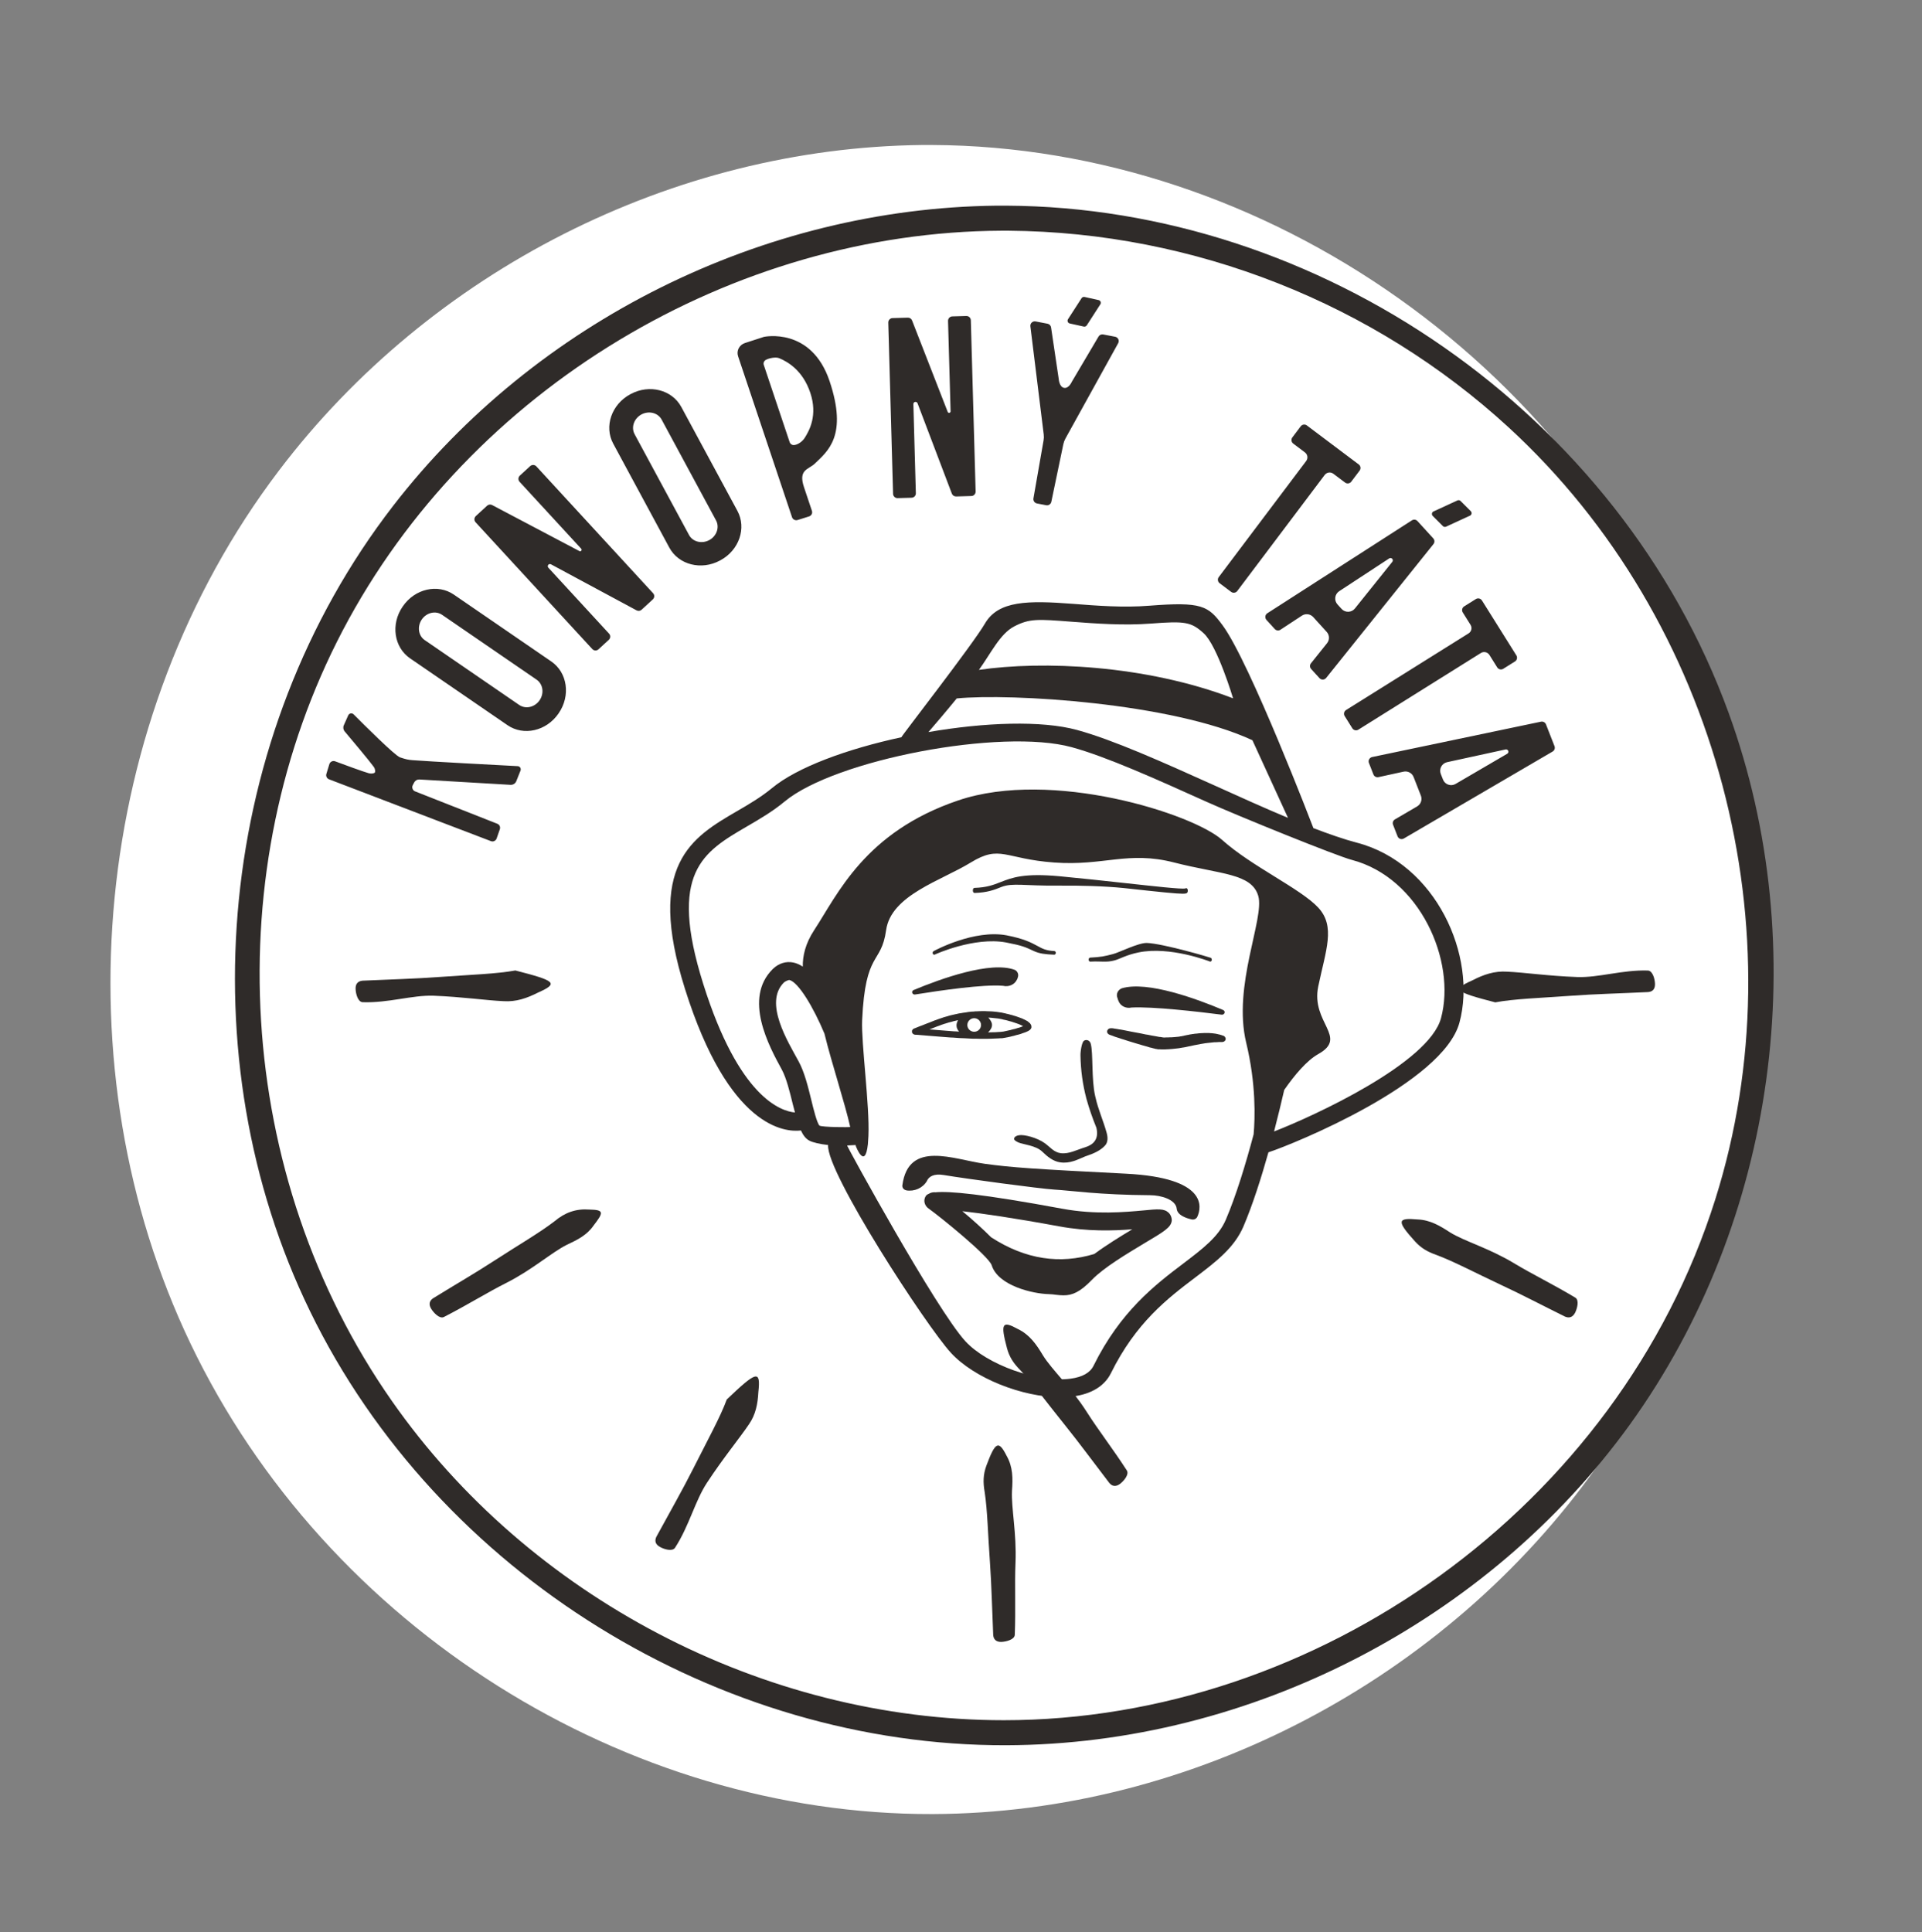 <?xml version="1.0" encoding="UTF-8" standalone="no"?>
<!DOCTYPE svg PUBLIC "-//W3C//DTD SVG 1.1//EN" "http://www.w3.org/Graphics/SVG/1.1/DTD/svg11.dtd">
<svg width="100%" height="100%" viewBox="0 0 189 190" version="1.1" xmlns="http://www.w3.org/2000/svg" xmlns:xlink="http://www.w3.org/1999/xlink" xml:space="preserve" xmlns:serif="http://www.serif.com/" style="fill-rule:evenodd;clip-rule:evenodd;stroke-linejoin:round;stroke-miterlimit:2;">
    <rect x="0" y="0" width="189" height="190" fill="#808080" stroke="none"/>
    <g transform="matrix(1,0,0,1,0,-227)">
        <g id="KT-logo-primary-negative" transform="matrix(0.305,0,0,0.305,3.456,538.009)">
            <rect x="-11.339" y="-1019.37" width="619.935" height="619.935" style="fill:none;"/>
            <g transform="matrix(0.933,0,0,0.933,-251.047,-2052.7)">
                <g transform="matrix(0.38,-2.13038e-32,-1.57563e-32,0.386,-24354,-3315.95)">
                    <path d="M65613.6,11588.7C65916.4,11590.1 66207.7,11789.1 66313.7,12081.2C66396,12308.1 66360.2,12574.1 66217.8,12771.8C66080.8,12961.9 65850.8,13082.1 65613.6,13082.9C65335.8,13083.7 65062.9,12917.1 64938.8,12661.6C64819.4,12415.9 64847.5,12102.8 65019.4,11880C65157.2,11701.3 65377.6,11591.2 65604,11588.7C65607.2,11588.7 65610.4,11588.7 65613.6,11588.7Z" style="fill:white;"/>
                </g>
                <g transform="matrix(2.026,0,0,0.786,118.041,-2041.01)">
                    <g transform="matrix(0.176,-2.50109e-32,-7.28983e-33,0.453,-11307.8,-1153.93)">
                        <path d="M65613.6,11588.7C65916.4,11590.1 66207.7,11789.1 66313.7,12081.2C66396,12308.1 66360.2,12574.1 66217.8,12771.8C66080.8,12961.9 65850.8,13082.1 65613.6,13082.9C65335.8,13083.7 65062.9,12917.1 64938.8,12661.6C64819.4,12415.9 64847.5,12102.8 65019.4,11880C65157.2,11701.3 65377.6,11591.2 65604,11588.7C65607.2,11588.7 65610.4,11588.7 65613.6,11588.7ZM65608.9,11613C65348.9,11614.2 65094,11765.4 64970.5,12001C64849,12233 64865.1,12529.6 65018.1,12748.7C65150.5,12938.5 65377.9,13058.6 65611.2,13058.6C65914.3,13058.6 66206.6,12852.3 66300.8,12552.7C66382.3,12293.6 66304.5,11991.6 66100.3,11803.8C65970.1,11684 65796,11614.4 65615.9,11613C65613.5,11613 65611.2,11613 65608.9,11613Z" style="fill:rgb(47,43,41);"/>
                    </g>
                    <g transform="matrix(0.176,-2.50109e-32,-7.28983e-33,0.453,-11305,-1153.93)">
                        <path d="M65605.9,12975.8C65605.6,12980.4 65597.5,12982.4 65592.9,12982.6C65588.3,12982.7 65585.4,12980.6 65585,12976C65583.9,12951.4 65583.4,12927.8 65581.9,12906.4C65579.9,12879.3 65579.5,12855.2 65576.7,12837C65575.1,12827.8 65575.2,12820.2 65578.4,12811.5C65587.1,12788.1 65590.3,12786.7 65598.1,12802.2C65604.1,12812.8 65604.1,12823.9 65603.2,12836C65602.4,12852.7 65607.8,12877.1 65606.6,12905.9C65605.7,12927 65606.9,12950.7 65605.9,12975.8Z" style="fill:rgb(47,43,41);"/>
                    </g>
                    <g transform="matrix(0.175,-0.031,0.012,0.452,-11430.1,867.217)">
                        <path d="M65920.7,12894.1C65922.9,12898.2 65917,12904.2 65913.1,12906.7C65909.1,12909.2 65905.7,12908.8 65902.9,12905.1C65889.2,12884.5 65876.6,12864.6 65864.3,12847C65848.6,12824.7 65835.8,12804.2 65824,12789.9C65818,12783 65814.2,12776.5 65812.5,12767.5C65807.8,12743.2 65809.7,12740.5 65824.5,12750C65835.4,12756.2 65841.3,12766 65847,12777.2C65854.8,12791.9 65872,12809.7 65885.6,12834.6C65895.6,12853 65908.7,12872.4 65920.7,12894.1Z" style="fill:rgb(47,43,41);"/>
                    </g>
                    <g transform="matrix(0.622,0,3.2532e-48,1.6,-665.376,3133.2)">
                        <g transform="matrix(0.303,-1.67201e-32,-1.25401e-32,0.303,-18412.5,-2928.03)">
                            <path d="M65889.5,12226.6C65878,12223.6 65864.6,12218.9 65850.2,12213.4C65850.2,12213.4 65792.8,12063.2 65768.1,12029.6C65755,12011.7 65749.1,12008 65701.8,12011.7C65678.4,12013.6 65654,12011.7 65632.5,12010C65592,12006.9 65565.1,12007 65553,12027.8C65542.1,12046.6 65477.6,12129.6 65477.3,12131C65428.2,12141.6 65382.9,12158.2 65360.1,12177.2C65350.3,12185.3 65339.3,12191.8 65328.6,12198C65288,12221.7 65245.9,12246.2 65281.5,12359.3C65321.2,12485.7 65372.1,12489.3 65386.4,12487.6C65388.4,12491.9 65390.8,12495.2 65394.2,12496.9C65397,12498.4 65403.6,12500 65411,12500.8C65409,12525.2 65499.8,12664.9 65522.2,12689.3C65543.3,12712.3 65586.9,12729.5 65621.1,12729.5C65625.1,12729.5 65629,12729.2 65632.7,12728.8C65649.4,12726.6 65661.2,12719.3 65666.9,12707.8C65689.6,12661.8 65718.1,12640 65743.4,12620.8C65762.3,12606.4 65778.6,12594 65786.9,12574.6C65795.2,12555.1 65802.9,12530.9 65809.5,12507.4C65832.2,12500 65967.7,12444.7 65982.4,12389.7C65998.5,12329.7 65961.4,12245.4 65889.5,12226.6ZM65770.9,12568.6C65764.3,12584 65750.2,12594.7 65732.5,12608.2C65707.1,12627.5 65675.6,12651.5 65651.2,12701C65648.1,12707.3 65641.1,12711.3 65630.3,12712.7C65601.1,12716.6 65554.8,12700.1 65535.2,12678.7C65508.7,12649.7 65428.1,12502.2 65428.2,12501.2C65429.1,12501.1 65435.1,12500.9 65435.9,12500.8C65436,12501.2 65436.1,12501.8 65436.1,12501.8C65436.1,12501.8 65444.4,12523.8 65447,12500.1C65447.2,12498 65447.3,12495.2 65447.5,12492.5C65447.5,12492.5 65447.5,12492.4 65447.5,12492.4C65448.7,12465.3 65440.9,12408.2 65441.8,12387.7C65444.7,12323.9 65459.1,12337.7 65463.5,12305.9C65468,12274.1 65513.3,12261.1 65540.1,12244.6C65566.9,12228.2 65570.5,12241.3 65615.6,12244.6C65660.7,12247.9 65682.3,12233.8 65724.2,12244.6C65766.2,12255.4 65794.3,12254.3 65800.3,12274.9C65806.2,12295.3 65776.9,12356.3 65789.4,12408.1C65798.4,12445.5 65797.4,12476.5 65796.1,12491.1C65789,12517.8 65780.3,12546.6 65770.9,12568.6ZM65965.7,12385.7C65954.8,12426.5 65850.7,12474.5 65814.6,12488.5C65818.2,12474.6 65821.3,12461.7 65823.8,12450.8C65833.4,12437 65844.3,12424.1 65854.6,12418.3C65882.1,12402.9 65847.7,12390 65854.6,12356.9C65861.5,12323.9 65870.4,12302.6 65854.6,12285.5C65838.8,12268.4 65794,12247.9 65767.7,12224.2C65741.3,12200.4 65613.3,12159.5 65528.7,12188.3C65444.1,12217 65419.7,12273.4 65398.4,12305.9C65390.4,12318.1 65387.9,12329.4 65388.1,12339C65385.3,12337.2 65382.5,12335.9 65379.6,12335.3C65372.9,12333.9 65366.2,12336 65360.9,12341.2C65334,12367.9 65357.6,12411.3 65369,12432.2C65373.3,12440.1 65376.3,12452.6 65379,12463.6C65379.7,12466.5 65380.3,12468.8 65381,12471.3C65368.2,12470.1 65330.3,12457.7 65298,12354.7C65266.2,12253.4 65297.8,12235.1 65337.7,12211.8C65349,12205.2 65360.7,12198.4 65371.5,12189.4C65417.3,12151.2 65567.9,12122.6 65631.4,12140C65662.9,12148.6 65708.9,12169.4 65753.4,12189.5C65782.7,12202.7 65871.7,12238.8 65884.9,12242.2C65946.6,12258.4 65979.6,12333.9 65965.7,12385.7ZM65395.8,12460C65392.9,12448.1 65389.6,12434.6 65384.3,12424.9C65374.8,12407.3 65352.5,12371.8 65371,12353.4C65372.5,12352 65375.5,12351.1 65375.8,12351.1C65384,12352.8 65397.8,12376 65407.7,12399.8C65414.2,12426.6 65426.3,12463.1 65431,12484.4C65430.6,12484.8 65406.1,12484.7 65403.2,12483.2C65400.9,12480.8 65397.8,12468.3 65395.8,12460ZM65579.4,12030.5C65593.3,12023.2 65601.1,12023.9 65631,12026.2C65653.2,12027.9 65678.4,12029.8 65703.2,12027.9C65734.1,12025.5 65739.6,12026.4 65750.9,12036.7C65763.3,12048 65777.5,12095.7 65777.5,12095.7C65698.1,12065.2 65604.7,12061.5 65547.5,12069.9C65558.1,12055.3 65566.5,12037.2 65579.4,12030.5ZM65527.4,12095.8C65575.6,12091 65722.1,12099.7 65795,12133.7L65827.2,12204.1C65805.9,12195.2 65783.2,12184.9 65760.9,12174.8C65713.7,12153.5 65669.1,12133.4 65636.3,12124.4C65604.1,12115.6 65552.6,12117.5 65501.8,12126.3C65508.5,12118.5 65517.8,12107.6 65527.4,12095.8Z" style="fill:rgb(47,43,41);"/>
                        </g>
                        <g transform="matrix(0.303,-1.67201e-32,-1.25401e-32,0.303,-18412.5,-2928.03)">
                            <path d="M65644,12502.7C65650.6,12500.6 65656.4,12495.8 65653.8,12485.1C65650.3,12476.5 65647.3,12467.9 65644.8,12458.9L65644.7,12458.5C65641.4,12445.9 65639.6,12432.8 65639.4,12419.7C65639.3,12415.8 65640.6,12407.5 65642.6,12406.2C65644.8,12404.8 65647.9,12405.8 65648.7,12409C65651,12417.3 65649.2,12441.4 65652.7,12456.4C65653,12457.5 65653,12457.6 65653.1,12458C65655.4,12468.5 65659.9,12478.3 65663,12489.4C65664.2,12493.5 65664.5,12498.3 65661.5,12501.4C65657.3,12505.9 65651.3,12508.5 65645.4,12510.5C65644.4,12510.8 65644.2,12510.9 65643.7,12511.1C65636.7,12514 65630,12517.8 65621,12516.5C65614.7,12515.6 65609.5,12511.4 65604.7,12506.7C65599,12501.2 65587.5,12500.3 65583.3,12498.5C65581.8,12497.8 65579.7,12496.7 65579.4,12495.6C65578.9,12493.4 65581.8,12492.2 65583.8,12491.9C65588.4,12491.1 65600.2,12494.1 65607.2,12499.2C65611.9,12502.6 65615.3,12507.4 65621.6,12508.2C65629,12509.1 65635.8,12505.2 65644,12502.7Z" style="fill:rgb(47,43,41);"/>
                        </g>
                        <g transform="matrix(0.303,-1.67201e-32,-1.25401e-32,0.303,-18412.5,-2928.03)">
                            <path d="M65696.4,12560.1C65680.1,12561.6 65652.9,12564.1 65623.2,12558.6C65549.8,12545 65520.2,12542.4 65507.8,12543.7C65507.7,12543.6 65507.5,12543.6 65507.4,12543.6C65505.7,12543.6 65503.7,12544 65502.2,12545C65499.4,12546.1 65498.9,12547.8 65498.4,12549.3C65497.4,12552.8 65499.1,12556.5 65502.1,12558.5C65513.1,12566.4 65555.9,12601.2 65559,12609.7C65564.8,12628.6 65596.8,12635.7 65610.5,12636C65613.1,12636.1 65615.2,12636.3 65617.2,12636.6C65619.6,12636.9 65621.9,12637.1 65624.1,12637.1C65631.8,12637.1 65638.8,12634.4 65649.7,12623.1C65660.2,12612.1 65681.3,12599.5 65696.7,12590.2C65715.6,12579 65721.2,12575.5 65722,12569.5C65722.2,12567.1 65721.1,12564 65719.2,12562.2C65715.1,12558.3 65709.6,12558.8 65696.4,12560.1ZM65651.9,12599.6C65621.1,12608.9 65590.1,12604.9 65558.6,12584.5C65550.8,12576.7 65541.3,12568.1 65532.5,12560.8C65550.1,12562.8 65578.1,12566.8 65619.9,12574.5C65645.5,12579.3 65669.1,12578.6 65686.3,12577.2C65675.2,12583.9 65662.7,12591.6 65651.9,12599.6Z" style="fill:rgb(47,43,41);"/>
                        </g>
                        <g transform="matrix(0.303,-1.67201e-32,-1.25401e-32,0.303,-18412.5,-2928.03)">
                            <path d="M65715.3,12414.1L65713.2,12414.1L65711,12414L65709.9,12414L65709.5,12414L65709.1,12413.9L65708.7,12413.8L65708.3,12413.7L65707.8,12413.7L65707.3,12413.6L65706.8,12413.4L65706.2,12413.3L65705,12413L65703.6,12412.6L65702.1,12412.3L65700.6,12411.8L65698.9,12411.3L65697.1,12410.8L65695.3,12410.3L65693.4,12409.7L65689.6,12408.6L65683.7,12406.8L65681.8,12406.2L65678.1,12405L65676.4,12404.5L65674.7,12403.9L65673.1,12403.4L65671.6,12402.9L65670.3,12402.5L65669.1,12402L65668,12401.6L65667.1,12401.3L65666.3,12401L65666,12400.9L65665.7,12400.8L65665.3,12400.6L65665,12400.4L65664.7,12400.2L65664.5,12400.1L65664.3,12399.8L65664.1,12399.5L65664,12399.5L65663.8,12399.1L65663.6,12398.7L65663.5,12398.3L65663.5,12397.8L65663.6,12397.3L65663.7,12396.8L65664,12396.4L65664.3,12396L65664.6,12395.6L65665,12395.4L65665.3,12395.2L65665.9,12395L65666.3,12395L65666.5,12394.9L65666.8,12394.9L65667.3,12394.9L65668.1,12394.9L65669.1,12395L65669.6,12395.1L65670.1,12395.2L65670.8,12395.3L65671.4,12395.4L65672.8,12395.6L65674.3,12395.9L65675.9,12396.1L65679.5,12396.8L65681.5,12397.2L65685.5,12398L65689.8,12398.8L65694.1,12399.6L65698.3,12400.5L65700.3,12400.8L65702.3,12401.2L65704.3,12401.6L65706.1,12401.9L65707.8,12402.2L65709.4,12402.5L65710.9,12402.8L65711.6,12402.8L65712.2,12402.9L65712.8,12403L65713.4,12403.1L65713.9,12403.2L65714.3,12403.2L65714.7,12403.3L65715,12403.3L65715.5,12403.3L65717.3,12403.2L65719,12403.2L65720.6,12403.1L65722,12403.1L65723.3,12403L65724.6,12402.9L65725.7,12402.8L65726.8,12402.7L65727.8,12402.6L65728.7,12402.5L65729.6,12402.3L65730.4,12402.2L65731.1,12402.1L65731.9,12401.9L65732.6,12401.8L65733.3,12401.6L65734.7,12401.3L65736.1,12401L65736.9,12400.9L65737.7,12400.7L65738.6,12400.5L65739.5,12400.4L65740.4,12400.2L65741.5,12400.1L65742.6,12399.9L65743.7,12399.8L65745,12399.7L65746.4,12399.5L65747.8,12399.4L65749.4,12399.3L65749.9,12399.3L65751.6,12399.2L65752.1,12399.2L65752.6,12399.2L65753.6,12399.2L65754.2,12399.2L65754.6,12399.2L65755.6,12399.2L65756.6,12399.3L65758.3,12399.4L65760,12399.6L65761.5,12399.8L65762.2,12399.9L65762.9,12400.1L65763.6,12400.2L65764.2,12400.4L65764.8,12400.5L65765.3,12400.6L65765.8,12400.8L65766.3,12400.9L65766.7,12401L65767.1,12401.2L65767.5,12401.3L65768.1,12401.5L65769,12401.8L65769.5,12402.1L65769.8,12402.4L65770.2,12402.8L65770.4,12403.2L65770.6,12403.6L65770.8,12404.1L65770.8,12404.6L65770.7,12405.1L65770.6,12405.6L65770.3,12406L65770,12406.4L65769.6,12406.7L65769.2,12407L65768.7,12407.2L65768.2,12407.3L65767.7,12407.4L65766.6,12407.4L65764.5,12407.4L65763.4,12407.5L65761.4,12407.6L65760.4,12407.6L65759.5,12407.7L65757.6,12407.9L65756.7,12408L65755.7,12408.1L65754.8,12408.2L65753.9,12408.3L65753.1,12408.4L65752.2,12408.5L65750.5,12408.8L65748,12409.2L65747.2,12409.4L65745.6,12409.7L65743.9,12410L65742.3,12410.3L65739.2,12411L65737.6,12411.3L65734.4,12412L65732.7,12412.3L65731.9,12412.4L65730.2,12412.7L65728.5,12413L65727.6,12413.1L65726.8,12413.2L65725.9,12413.3L65725,12413.4L65724.1,12413.5L65722.2,12413.7L65719.4,12413.9L65717.4,12414L65715.3,12414.1Z" style="fill:rgb(47,43,41);"/>
                        </g>
                        <g transform="matrix(0.303,-1.67201e-32,-1.25401e-32,0.303,-18409.8,-2929.22)">
                            <path d="M65544.6,12408.4L65543.4,12408.4L65542.2,12408.4L65539.7,12408.4L65535.9,12408.3L65534.6,12408.3L65533.3,12408.3L65530.8,12408.2L65525.6,12407.9L65523,12407.8L65520.5,12407.7L65517.9,12407.5L65515.3,12407.3L65512.7,12407.2L65507.6,12406.8L65505,12406.6L65502.5,12406.4L65500,12406.2L65495,12405.8L65490.2,12405.4L65485.4,12405L65483.1,12404.8L65480.8,12404.7L65480.3,12404.6L65479.8,12404.4L65479.3,12404.2L65479,12403.9L65478.6,12403.6L65478.3,12403.2L65478.1,12402.7L65478,12402.2L65478,12401.8L65478,12401.3L65478.1,12400.8L65478.3,12400.4L65478.6,12400L65479,12399.6L65479.4,12399.3L65479.8,12399.1L65481.1,12398.6L65484.8,12397.1L65487.5,12396.1L65490.7,12394.8L65494.4,12393.4L65498.6,12391.7L65499.3,12391.5L65500.1,12391.2L65500.9,12390.9L65501.7,12390.6L65504.9,12389.5L65505.8,12389.2L65506.6,12388.9L65509.1,12388.2L65509.9,12388L65510.8,12387.7L65512.5,12387.2L65513.4,12387L65514.2,12386.8L65516.9,12386.2L65517.8,12386L65518.7,12385.8L65520.5,12385.4L65523.2,12385L65524.1,12384.8L65525,12384.7L65527.8,12384.3L65528.7,12384.1L65529.7,12384L65530.6,12383.9L65532.5,12383.7L65533.5,12383.7L65534.4,12383.6L65535.4,12383.5L65536.3,12383.5L65538.2,12383.4L65541.2,12383.3L65544.1,12383.3L65546,12383.4L65549,12383.5L65551,12383.6L65551.9,12383.7L65552.9,12383.8L65553.9,12383.9L65554.9,12384L65556.9,12384.3L65557.5,12384.4L65558.2,12384.5L65559,12384.6L65559.9,12384.8L65560.8,12385L65561.7,12385.2L65562.7,12385.4L65563.7,12385.7L65564.8,12385.9L65565.9,12386.2L65567,12386.5L65568.2,12386.8L65569.3,12387.1L65570.5,12387.5L65571.6,12387.8L65572.8,12388.2L65573.9,12388.6L65574.5,12388.8L65575,12389L65575.6,12389.2L65576.1,12389.4L65576.7,12389.6L65577.2,12389.8L65577.7,12390L65578.2,12390.2L65578.7,12390.5L65579.2,12390.7L65579.7,12390.9L65580.6,12391.4L65581.5,12391.8L65581.9,12392.1L65582.3,12392.3L65582.8,12392.6L65583.1,12392.9L65583.5,12393.2L65584.2,12393.8L65584.5,12394.1L65584.9,12394.4L65585.1,12394.8L65585.3,12395L65585.4,12395.2L65585.7,12395.7L65585.8,12395.9L65585.9,12396.2L65586,12396.4L65586,12396.7L65586.1,12397L65586.1,12397.3L65586.1,12397.7L65586.1,12398.1L65586,12398.5L65585.9,12398.8L65585.7,12399.1L65585.6,12399.3L65585.4,12399.5L65585.2,12399.8L65585,12400.1L65584.3,12400.6L65584,12400.8L65583.7,12401L65583.4,12401.2L65583.1,12401.4L65582.8,12401.5L65582.4,12401.7L65581.3,12402.2L65580.9,12402.4L65580.5,12402.5L65579.7,12402.8L65578.8,12403.1L65577.9,12403.4L65576.9,12403.8L65576,12404.1L65573.9,12404.7L65572.9,12404.9L65571.9,12405.2L65570.9,12405.5L65569.8,12405.8L65568.8,12406L65566.9,12406.5L65565.9,12406.7L65565,12406.9L65564.1,12407.1L65563.3,12407.2L65562.6,12407.4L65561.8,12407.5L65561.2,12407.6L65560.6,12407.7L65560.1,12407.8L65558.9,12407.9L65557.8,12407.9L65556.6,12408L65554.3,12408.1L65551.9,12408.2L65549.5,12408.3L65545.9,12408.4L65544.6,12408.4ZM65500.9,12397.1L65496.8,12398.7L65493.8,12399.9L65495.5,12400L65500.5,12400.4L65503,12400.6L65505.5,12400.8L65513.2,12401.4L65515.7,12401.6L65518.3,12401.7L65520.6,12401.9C65519.3,12400.3 65518.4,12398.6 65518.3,12396.6C65518.2,12394.8 65518.8,12393.1 65519.7,12391.5L65518.3,12391.8L65517.5,12392L65516.6,12392.2L65515.8,12392.4L65515,12392.6L65514.1,12392.9L65513.3,12393.1L65512.5,12393.3L65511.7,12393.5L65510.9,12393.7L65510.1,12394L65509.3,12394.2L65508.5,12394.5L65507.7,12394.7L65507,12394.9L65506.2,12395.2L65504.7,12395.7L65502.4,12396.6L65500.9,12397.1ZM65534.3,12389.7C65530.9,12389.7 65528.1,12392.5 65528.1,12395.9C65528.1,12399.3 65530.9,12402 65534.3,12402C65537.7,12402 65540.5,12399.3 65540.5,12395.9C65540.5,12392.5 65537.7,12389.7 65534.3,12389.7ZM65547.3,12389.4C65548.8,12391.1 65550.3,12393.3 65550.4,12395.4C65550.6,12398 65549.2,12400.2 65547.1,12402.4C65547.1,12402.4 65547,12402.4 65547,12402.5L65546.9,12402.5C65546.9,12402.5 65546.8,12402.5 65546.8,12402.6L65547,12402.6L65549.3,12402.5L65553.9,12402.4L65555.1,12402.3L65558.4,12402.1L65559.4,12402L65559.8,12401.9L65560.2,12401.9L65560.8,12401.8L65561.4,12401.7L65562.1,12401.5L65562.8,12401.4L65563.6,12401.2L65564.5,12401L65565.4,12400.8L65566.3,12400.6L65567.3,12400.4L65568.2,12400.1L65570.2,12399.6L65571.2,12399.4L65572.1,12399.1L65573.1,12398.8L65574,12398.5L65574.9,12398.3L65575.8,12398L65576.7,12397.7L65577.4,12397.4L65578.2,12397.1L65578.6,12397L65578.3,12396.8L65577.3,12396.3L65576.5,12395.9L65576.1,12395.7L65575.2,12395.3L65574.8,12395.2L65574.3,12394.9L65573.8,12394.8L65573.3,12394.6L65572.8,12394.4L65571.8,12394.1L65570.7,12393.7L65569.7,12393.4L65568.6,12393L65567.5,12392.7L65566.4,12392.4L65565.3,12392.1L65564.3,12391.8L65563.2,12391.5L65562.2,12391.3L65561.2,12391.1L65560.3,12390.9L65559.4,12390.6L65558.6,12390.5L65557.8,12390.3L65557.1,12390.2L65556.5,12390.1L65556,12390L65553.2,12389.7L65551.4,12389.5L65550.4,12389.4L65549.5,12389.3L65547.7,12389.2L65547.1,12389.2L65547.3,12389.4Z" style="fill:rgb(47,43,41);"/>
                        </g>
                        <g transform="matrix(0.303,-1.67201e-32,-1.25401e-32,0.303,-18412.5,-2931.06)">
                            <path d="M65680.8,12536.8C65596.6,12532.5 65577.3,12531.2 65552.7,12527.8C65524.7,12523.9 65483.7,12506 65478.2,12547.3C65477.9,12549.4 65479.4,12551.4 65481.6,12551.8L65481.6,12551.9C65489.1,12553.2 65496.6,12549.8 65500.3,12543.6C65502,12539.5 65506.5,12536.5 65515.6,12538C65536.6,12541.5 65602.7,12550.4 65615.6,12551.2C65631,12552.1 65656.1,12556 65702.5,12556.3C65712.2,12556.3 65725.7,12560.2 65726.5,12568.6C65727.1,12574.4 65734.9,12577.1 65739.8,12578.2C65742,12578.8 65744.2,12577.8 65745.1,12575.9C65749.2,12567.1 65754.3,12540.6 65680.8,12536.8Z" style="fill:rgb(47,43,41);"/>
                        </g>
                        <g transform="matrix(0.303,-1.67201e-32,-1.25401e-32,0.303,-18412.5,-2928.03)">
                            <path d="M65676.7,12358.7C65673.1,12360.2 65671.4,12364.1 65672.9,12367.5C65673.1,12368.5 65673.6,12369.6 65674,12370.6C65675.8,12374.9 65680.8,12377.2 65685.6,12376.1C65705,12375.1 65745.3,12379.8 65767.3,12382.6C65768.4,12382.7 65769.5,12382 65769.8,12380.9C65770.1,12379.8 65769.5,12378.7 65768.4,12378.3C65745.5,12368.6 65700,12351.6 65676.7,12358.7Z" style="fill:rgb(47,43,41);"/>
                        </g>
                        <g transform="matrix(0.303,-1.67201e-32,-1.25401e-32,0.303,-18412.5,-2928.03)">
                            <path d="M65569.3,12356.4C65574.5,12357.7 65579.9,12355.3 65582,12350.6C65582.3,12350.1 65582.5,12349.6 65582.6,12349C65583.7,12346.4 65582.7,12343.4 65580.1,12342C65558.1,12333.6 65512.7,12350.1 65488.5,12360.2C65487.5,12360.5 65486.8,12361.6 65487.1,12362.7C65487.4,12363.7 65488.5,12364.5 65489.6,12364.3C65512.2,12360.7 65551.2,12354.9 65569.3,12356.4Z" style="fill:rgb(47,43,41);"/>
                        </g>
                        <g transform="matrix(0.303,-2.24672e-32,-1.25401e-32,0.407,-18412.5,-4208.06)">
                            <path d="M65648.3,12327.7L65648.2,12327.7C65647.4,12327.7 65646.8,12327.1 65646.8,12326.4C65646.7,12325.7 65647.4,12325 65648.1,12325C65658.2,12324.6 65661.1,12324.1 65668.8,12322.6C65673.6,12321.8 65691.8,12314.9 65699.5,12315.1C65714.2,12315.5 65756.9,12324.9 65757.2,12325.1C65758,12325.3 65758.4,12326.1 65758.2,12326.8C65758,12327.3 65757.4,12327.7 65756.8,12327.7C65756.7,12327.7 65756.5,12327.7 65756.4,12327.6C65756,12327.5 65720.4,12317.1 65691.9,12321.5C65680.7,12323.2 65674.9,12326 65670.1,12326.9C65662.5,12328.4 65658.5,12327.3 65648.3,12327.7Z" style="fill:rgb(47,43,41);"/>
                        </g>
                        <g transform="matrix(0.303,-2.04304e-32,-1.25401e-32,0.37,-18412.5,-3753.84)">
                            <path d="M65615.6,12327.7L65615.6,12327.7C65607.5,12327.4 65602.5,12327 65597.2,12325C65589.6,12322.1 65587.2,12321 65571.9,12318.6C65543.3,12314.3 65508,12327.4 65507.6,12327.6C65507.4,12327.7 65507.2,12327.7 65507,12327.7C65506.5,12327.7 65505.9,12327.4 65505.7,12326.9C65505.4,12326.3 65505.7,12325.5 65506.4,12325.1C65507.9,12324.4 65543.1,12308.9 65572.4,12313.3C65588.1,12315.8 65594.8,12318.7 65600.2,12321.1C65604.8,12323.2 65608.2,12324.7 65615.7,12325C65616.5,12325 65617.1,12325.7 65617.1,12326.4C65617,12327.1 65616.4,12327.7 65615.6,12327.7Z" style="fill:rgb(47,43,41);"/>
                        </g>
                        <g transform="matrix(0.303,-2.85827e-32,-1.25401e-32,0.517,-18412.5,-5567.46)">
                            <path d="M65567.9,12294.5C65578,12292.2 65588.8,12294 65620.3,12293.8C65638.1,12293.7 65660.5,12294 65678.8,12295.1C65712.8,12297.3 65726.3,12298.1 65731.9,12298.1C65735.3,12298.1 65735.8,12297.8 65736.2,12297.4C65736.5,12297.1 65736.6,12296.6 65736.5,12296.1C65736.3,12295.4 65735.5,12295 65734.8,12295.2C65734.6,12295.2 65734.4,12295.2 65734.3,12295.3C65730.9,12295.8 65705.7,12294.1 65679,12292.4C65660.6,12291.2 65639.8,12289.9 65620.2,12288.8C65588.3,12287.1 65577.6,12289.5 65567.2,12291.9C65560.7,12293.4 65554.6,12294.8 65543.4,12295C65542.6,12295 65541.9,12295.7 65542,12296.4C65542,12297.2 65542.7,12297.6 65543.4,12297.7C65555,12297.5 65561.2,12296.1 65567.9,12294.5Z" style="fill:rgb(47,43,41);"/>
                        </g>
                    </g>
                    <g transform="matrix(0.176,-2.50109e-32,-7.28983e-33,0.453,-11307.8,-1153.93)">
                        <path d="M65292.5,12891.3C65289.9,12895.1 65281.9,12892.7 65277.9,12890.4C65273.8,12888.1 65272.5,12884.9 65274.4,12880.7C65287.3,12857 65300,12834.7 65310.3,12814.2C65324.2,12786.5 65336.5,12764.3 65342.7,12747.3C65371.6,12719.7 65375.7,12718.2 65373.3,12740.2C65372.7,12751.7 65370.7,12762 65364.2,12771.4C65354.9,12785.2 65339.4,12803.9 65323.6,12828C65311.9,12845.7 65306.2,12870.3 65292.5,12891.3Z" style="fill:rgb(47,43,41);"/>
                    </g>
                    <g transform="matrix(0.176,-2.50109e-32,-7.28983e-33,0.453,-11307.8,-1153.93)">
                        <path d="M65068.5,12667.3C65064.3,12669.3 65058.6,12663.2 65056.2,12659.2C65053.8,12655.2 65054.3,12651.7 65058.1,12649.1C65079.1,12636.1 65099.5,12624.3 65117.4,12612.6C65140.3,12597.7 65161.2,12585.6 65175.6,12574.5C65185.8,12565.9 65196.4,12562 65209.7,12563C65224,12563.3 65223.4,12565.8 65213.6,12578.5C65207.2,12587.8 65198,12592.4 65187.7,12597.2C65172.9,12604.6 65154.6,12621.2 65129.2,12634.1C65110.5,12643.5 65090.6,12656 65068.5,12667.3Z" style="fill:rgb(47,43,41);"/>
                    </g>
                    <g transform="matrix(0.176,-2.50109e-32,-7.28983e-33,0.453,-11304.9,-1164.71)">
                        <path d="M66148.6,12672.3C66152.5,12674.7 66150.4,12682.9 66148.3,12687C66146.1,12691.1 66142.9,12692.5 66138.6,12690.7C66116.6,12679.8 66095.9,12668.9 66076.5,12659.9C66052,12648.4 66030.8,12637.1 66013.6,12630.7C66005.3,12627.8 65999.1,12624.2 65993.2,12617.7C65975.1,12597.7 65976,12594.6 65995.8,12596.4C66007.9,12596.9 66017.3,12602.5 66027.4,12609.1C66041.4,12617.7 66065,12624.3 66089,12638.8C66106.7,12649.5 66127.5,12659.6 66148.6,12672.3Z" style="fill:rgb(47,43,41);"/>
                    </g>
                    <g transform="matrix(0.176,-2.50109e-32,-7.28983e-33,0.453,-11307.3,-1173.13)">
                        <path d="M66232.5,12373.4C66237.2,12373.6 66239.3,12381.7 66239.4,12386.4C66239.5,12391.1 66237.4,12393.9 66232.8,12394.3C66206.1,12395.6 66180.7,12396.2 66158,12397.9C66127.5,12400.1 66102.4,12400.9 66084.6,12404.3C66045.7,12394.2 66042.2,12391.9 66062.5,12382.9C66073.3,12377.3 66083.9,12373.7 66096,12374.5C66112.4,12375.2 66135.9,12378.7 66163.9,12379.7C66184.6,12380.5 66208,12372.6 66232.5,12373.4Z" style="fill:rgb(47,43,41);"/>
                    </g>
                    <g transform="matrix(0.176,-2.50109e-32,-7.28983e-33,0.453,-11307.8,-1156.53)">
                        <path d="M64989.8,12367.5C64985.2,12367.3 64983.1,12359.2 64983,12354.6C64982.8,12349.9 64985,12347.1 64989.6,12346.6C65016.3,12345.4 65041.7,12344.7 65064.4,12343C65094.9,12340.8 65120,12340 65137.8,12336.7C65176.7,12346.7 65180.1,12349.1 65159.9,12358.1C65149.1,12363.6 65138.5,12367.3 65126.4,12366.5C65110,12365.8 65086.5,12362.3 65058.5,12361.2C65037.8,12360.5 65014.4,12368.4 64989.8,12367.5Z" style="fill:rgb(47,43,41);"/>
                    </g>
                    <g transform="matrix(0.44,-0.021,0.008,1.133,-910.24,-4923.41)">
                        <path d="M2205.03,8216.9C2208.37,8218.22 2215.75,8221.09 2217.98,8221.77C2218.73,8222 2219.98,8221.96 2220.32,8221.57C2220.66,8221.17 2220.44,8220 2220.02,8219.4C2218.32,8216.95 2211.43,8208.42 2208.95,8205.37C2208.41,8204.69 2208.29,8203.77 2208.66,8202.99C2209.16,8201.91 2209.88,8200.36 2210.44,8199.17C2210.62,8198.79 2210.98,8198.51 2211.39,8198.44C2211.81,8198.37 2212.24,8198.51 2212.54,8198.81C2216.5,8202.95 2228.27,8215.14 2230.22,8215.84C2232.58,8216.68 2233.39,8216.85 2235.05,8217.02C2241.78,8217.67 2268.61,8219.58 2275.74,8220.09C2276.15,8220.11 2276.52,8220.34 2276.73,8220.68C2276.94,8221.03 2276.97,8221.46 2276.82,8221.83L2275.11,8225.91C2274.73,8226.81 2273.82,8227.37 2272.84,8227.29L2237.58,8224.56C2236.75,8224.5 2235.96,8224.92 2235.55,8225.65L2234.98,8226.68C2234.73,8227.11 2234.69,8227.64 2234.85,8228.11C2235.02,8228.58 2235.37,8228.96 2235.84,8229.15L2267.45,8242.29C2268.29,8242.64 2268.71,8243.59 2268.39,8244.45L2267.08,8248C2266.92,8248.44 2266.59,8248.78 2266.17,8248.97C2265.75,8249.16 2265.27,8249.17 2264.85,8248.99L2202.55,8223.84C2201.72,8223.51 2201.29,8222.59 2201.56,8221.74C2201.93,8220.63 2202.42,8219.11 2202.79,8217.96C2202.94,8217.51 2203.26,8217.15 2203.68,8216.95C2204.11,8216.75 2204.59,8216.73 2205.03,8216.9ZM2232.4,8157.24C2237.18,8150.54 2246.06,8148.69 2252.22,8153.09L2289.53,8179.74C2295.69,8184.14 2296.82,8193.14 2292.03,8199.84L2291.93,8199.99C2287.14,8206.68 2278.27,8208.54 2272.1,8204.13L2234.8,8177.49C2228.63,8173.08 2227.51,8164.08 2232.29,8157.39L2232.4,8157.24ZM2239.63,8162.51L2239.62,8162.52C2238.71,8163.8 2238.3,8165.37 2238.49,8166.87C2238.67,8168.38 2239.44,8169.7 2240.63,8170.54L2276.78,8196.37C2277.96,8197.21 2279.46,8197.51 2280.95,8197.2C2282.43,8196.89 2283.78,8196 2284.7,8194.71L2284.7,8194.71C2285.62,8193.42 2286.03,8191.86 2285.84,8190.35C2285.65,8188.85 2284.88,8187.53 2283.7,8186.68L2247.54,8160.86C2246.36,8160.01 2244.86,8159.71 2243.38,8160.02C2241.89,8160.33 2240.54,8161.23 2239.63,8162.51ZM2322.16,8076.57C2329.47,8072.8 2338.22,8075.2 2341.69,8081.94L2362.71,8122.67C2366.18,8129.41 2363.07,8137.93 2355.76,8141.7L2355.6,8141.78C2348.28,8145.56 2339.54,8143.15 2336.06,8136.42L2315.05,8095.68C2311.57,8088.95 2314.68,8080.43 2321.99,8076.65L2322.16,8076.57ZM2326.18,8084.56L2326.18,8084.56C2324.78,8085.29 2323.7,8086.49 2323.18,8087.92C2322.66,8089.34 2322.74,8090.87 2323.4,8092.16L2343.78,8131.65C2344.44,8132.94 2345.64,8133.89 2347.1,8134.29C2348.56,8134.69 2350.17,8134.51 2351.57,8133.79L2351.58,8133.79C2352.98,8133.07 2354.06,8131.86 2354.58,8130.43C2355.1,8129.01 2355.02,8127.48 2354.35,8126.19L2333.98,8086.7C2333.31,8085.41 2332.12,8084.46 2330.65,8084.06C2329.19,8083.66 2327.58,8083.84 2326.18,8084.56ZM2261.15,8125.18C2260.53,8124.48 2260.6,8123.4 2261.3,8122.78L2265.74,8118.84C2266.28,8118.37 2267.06,8118.28 2267.69,8118.63L2301.19,8137.11C2301.44,8137.25 2301.75,8137.19 2301.92,8136.97C2302.1,8136.75 2302.09,8136.43 2301.91,8136.22L2278.5,8109.81C2278.2,8109.47 2278.05,8109.03 2278.07,8108.58C2278.1,8108.13 2278.3,8107.71 2278.64,8107.41L2282.71,8103.8C2283.41,8103.18 2284.49,8103.25 2285.11,8103.95L2329.44,8153.98C2330.07,8154.68 2330,8155.75 2329.3,8156.38L2324.87,8160.31C2324.33,8160.79 2323.54,8160.87 2322.91,8160.51L2290.07,8142.03C2289.71,8141.84 2289.26,8141.92 2289.01,8142.24C2288.75,8142.56 2288.76,8143.01 2289.03,8143.32L2312.1,8169.35C2312.72,8170.05 2312.66,8171.12 2311.95,8171.75L2307.89,8175.35C2307.19,8175.98 2306.11,8175.91 2305.49,8175.21L2261.15,8125.18ZM2422.49,8050.7C2422.49,8050.24 2422.66,8049.81 2422.98,8049.49C2423.29,8049.17 2423.72,8048.98 2424.17,8048.98L2430.11,8048.92C2430.83,8048.91 2431.47,8049.36 2431.72,8050.03L2444.89,8085.77C2444.98,8086.03 2445.26,8086.19 2445.53,8086.14C2445.81,8086.09 2446.01,8085.84 2446.01,8085.56L2445.66,8050.47C2445.66,8049.53 2446.41,8048.76 2447.35,8048.75L2452.78,8048.7C2453.23,8048.69 2453.67,8048.87 2453.99,8049.18C2454.31,8049.5 2454.49,8049.93 2454.5,8050.38L2455.15,8116.85C2455.15,8117.3 2454.98,8117.74 2454.66,8118.06C2454.35,8118.38 2453.92,8118.57 2453.47,8118.57L2447.54,8118.63C2446.82,8118.63 2446.17,8118.18 2445.92,8117.5L2433.26,8082.2C2433.12,8081.82 2432.72,8081.59 2432.32,8081.66C2431.92,8081.74 2431.63,8082.09 2431.64,8082.49L2431.97,8117.08C2431.98,8117.53 2431.8,8117.96 2431.49,8118.29C2431.17,8118.61 2430.74,8118.79 2430.29,8118.8L2424.86,8118.85C2424.41,8118.85 2423.97,8118.68 2423.65,8118.36C2423.33,8118.05 2423.14,8117.62 2423.14,8117.16L2422.49,8050.7ZM2385.97,8126.63C2385.06,8126.9 2384.1,8126.4 2383.82,8125.5L2364.05,8062.68C2363.38,8060.54 2364.6,8058.27 2366.78,8057.6L2374.2,8055.34C2374.2,8055.34 2392.63,8051.69 2399.34,8073C2406.04,8094.31 2398.12,8100.14 2393.04,8104.86C2390.56,8107.17 2386.47,8106.97 2388.68,8113.97L2391.58,8123.19C2391.71,8123.62 2391.67,8124.09 2391.45,8124.49C2391.23,8124.89 2390.86,8125.19 2390.42,8125.32L2385.97,8126.63ZM2385.2,8097.52C2386.65,8097.38 2388.35,8096.23 2389.27,8094.85C2391.13,8092.03 2394.55,8086.17 2391.77,8077.34C2388.99,8068.52 2383.15,8065.13 2379.99,8063.73C2378.66,8063.14 2376.01,8063.61 2374.73,8064.31C2374.04,8064.69 2373.71,8065.49 2373.95,8066.24C2375.57,8071.38 2381.8,8091.2 2383.43,8096.36C2383.66,8097.11 2384.4,8097.6 2385.2,8097.52ZM2504.16,8043.48C2504.5,8043.56 2504.78,8043.8 2504.91,8044.13C2505.04,8044.46 2505,8044.83 2504.8,8045.12L2499.39,8053.2C2499.13,8053.57 2498.68,8053.75 2498.24,8053.65L2492.8,8052.34C2492.45,8052.25 2492.17,8052.01 2492.05,8051.68C2491.92,8051.35 2491.96,8050.98 2492.15,8050.69L2497.57,8042.61C2497.82,8042.24 2498.28,8042.06 2498.72,8042.16L2504.16,8043.48ZM2646.9,8128.04C2647.14,8128.29 2647.25,8128.65 2647.18,8129C2647.11,8129.34 2646.88,8129.63 2646.55,8129.77L2637.2,8133.87C2636.79,8134.05 2636.3,8133.95 2635.99,8133.63L2632.11,8129.6C2631.86,8129.35 2631.76,8128.99 2631.83,8128.64C2631.89,8128.3 2632.13,8128.01 2632.45,8127.87L2641.8,8123.77C2642.22,8123.59 2642.7,8123.68 2643.01,8124.01L2646.9,8128.04ZM2583.45,8107.4C2583.85,8106.9 2584.02,8106.27 2583.95,8105.64C2583.87,8105.01 2583.54,8104.43 2583.04,8104.04L2578.56,8100.53C2577.82,8099.96 2577.69,8098.89 2578.26,8098.15L2581.59,8093.89C2581.87,8093.54 2582.28,8093.31 2582.72,8093.25C2583.17,8093.2 2583.62,8093.32 2583.98,8093.6L2603.8,8109.1C2604.16,8109.38 2604.39,8109.78 2604.45,8110.23C2604.5,8110.68 2604.38,8111.13 2604.1,8111.49L2600.77,8115.74C2600.19,8116.48 2599.12,8116.61 2598.38,8116.03L2593.9,8112.53C2593.4,8112.14 2592.76,8111.96 2592.13,8112.03C2591.5,8112.11 2590.93,8112.44 2590.53,8112.94L2555.84,8157.32C2555.26,8158.06 2554.2,8158.19 2553.45,8157.61L2549.06,8154.18C2548.32,8153.6 2548.18,8152.53 2548.76,8151.79L2583.45,8107.4ZM2645.18,8175.42C2646.32,8174.74 2646.68,8173.27 2646,8172.13L2643.07,8167.25C2642.59,8166.45 2642.85,8165.4 2643.65,8164.92L2648.24,8162.16C2648.63,8161.93 2649.09,8161.86 2649.53,8161.97C2649.97,8162.08 2650.34,8162.36 2650.58,8162.74L2663.54,8184.31C2663.77,8184.7 2663.84,8185.16 2663.73,8185.6C2663.62,8186.04 2663.34,8186.41 2662.95,8186.65L2658.36,8189.41C2657.56,8189.89 2656.51,8189.63 2656.03,8188.82L2653.1,8183.94C2652.41,8182.81 2650.94,8182.44 2649.81,8183.12L2601.78,8211.98C2601.4,8212.21 2600.93,8212.28 2600.5,8212.17C2600.06,8212.06 2599.68,8211.78 2599.45,8211.39L2596.58,8206.61C2596.34,8206.22 2596.27,8205.76 2596.38,8205.32C2596.49,8204.88 2596.77,8204.51 2597.16,8204.27L2645.18,8175.42ZM2585.09,8167.98C2583.99,8166.72 2582.14,8166.45 2580.72,8167.34L2572.29,8172.66C2571.58,8173.11 2570.65,8172.97 2570.1,8172.34L2566.94,8168.74C2566.61,8168.36 2566.47,8167.86 2566.54,8167.37C2566.61,8166.87 2566.9,8166.44 2567.33,8166.17L2624.01,8131.17C2624.72,8130.74 2625.64,8130.87 2626.18,8131.5L2632.17,8138.32C2632.72,8138.95 2632.73,8139.89 2632.2,8140.53L2589.67,8191.68C2589.35,8192.06 2588.88,8192.29 2588.39,8192.3C2587.89,8192.3 2587.41,8192.09 2587.09,8191.72L2583.91,8188.1C2583.36,8187.47 2583.35,8186.53 2583.89,8185.89L2590.26,8178.22C2591.33,8176.94 2591.3,8175.07 2590.2,8173.82L2585.09,8167.98ZM2616.13,8147.11C2616.41,8146.77 2616.4,8146.27 2616.11,8145.94C2615.82,8145.61 2615.33,8145.53 2614.95,8145.77L2595.32,8158.14C2594.48,8158.67 2593.92,8159.54 2593.77,8160.52C2593.63,8161.51 2593.93,8162.5 2594.58,8163.25L2596.13,8165.02C2596.79,8165.77 2597.74,8166.19 2598.73,8166.18C2599.72,8166.16 2600.66,8165.72 2601.3,8164.95L2616.13,8147.11ZM2622.86,8230.75C2622.28,8229.18 2620.65,8228.27 2619.01,8228.59L2609.23,8230.54C2608.41,8230.7 2607.59,8230.24 2607.3,8229.46L2605.64,8224.96C2605.47,8224.49 2605.51,8223.97 2605.76,8223.54C2606.01,8223.1 2606.43,8222.8 2606.92,8222.7L2672.62,8210.19C2673.44,8210.04 2674.24,8210.5 2674.53,8211.28L2677.68,8219.79C2677.97,8220.58 2677.64,8221.45 2676.91,8221.86L2618.65,8254.52C2618.21,8254.77 2617.7,8254.81 2617.23,8254.64C2616.76,8254.46 2616.39,8254.1 2616.22,8253.63L2614.56,8249.12C2614.27,8248.33 2614.59,8247.45 2615.32,8247.05L2624.02,8242.17C2625.48,8241.35 2626.12,8239.6 2625.55,8238.03L2622.86,8230.75ZM2659.31,8222.39C2659.7,8222.17 2659.87,8221.7 2659.72,8221.29C2659.56,8220.87 2659.13,8220.63 2658.69,8220.71L2635.94,8225.23C2634.96,8225.43 2634.12,8226.04 2633.64,8226.9C2633.15,8227.77 2633.07,8228.81 2633.41,8229.74L2634.23,8231.94C2634.57,8232.88 2635.31,8233.61 2636.24,8233.95C2637.17,8234.3 2638.21,8234.22 2639.07,8233.73L2659.31,8222.39ZM2484.41,8121.39C2484.2,8122.3 2483.31,8122.87 2482.4,8122.68L2478.82,8121.92C2477.91,8121.72 2477.33,8120.84 2477.5,8119.93L2481.84,8097.5C2481.99,8096.75 2482.02,8095.98 2481.94,8095.22L2477.53,8053.14C2477.47,8052.6 2477.68,8052.07 2478.09,8051.7C2478.49,8051.34 2479.04,8051.19 2479.58,8051.3L2484.21,8052.28C2484.91,8052.43 2485.45,8053.01 2485.54,8053.73L2488.15,8073.83C2488.15,8073.83 2488.28,8076.88 2490.13,8077.27C2491.98,8077.66 2493.18,8075 2493.18,8075L2503.88,8057.61C2504.26,8057 2504.98,8056.69 2505.68,8056.84L2510.32,8057.82C2510.85,8057.93 2511.3,8058.3 2511.52,8058.79C2511.74,8059.29 2511.71,8059.86 2511.44,8060.33L2490.31,8096.98C2489.93,8097.65 2489.64,8098.38 2489.47,8099.13L2484.41,8121.39Z" style="fill:rgb(47,43,41);"/>
                    </g>
                </g>
            </g>
        </g>
    </g>
</svg>
